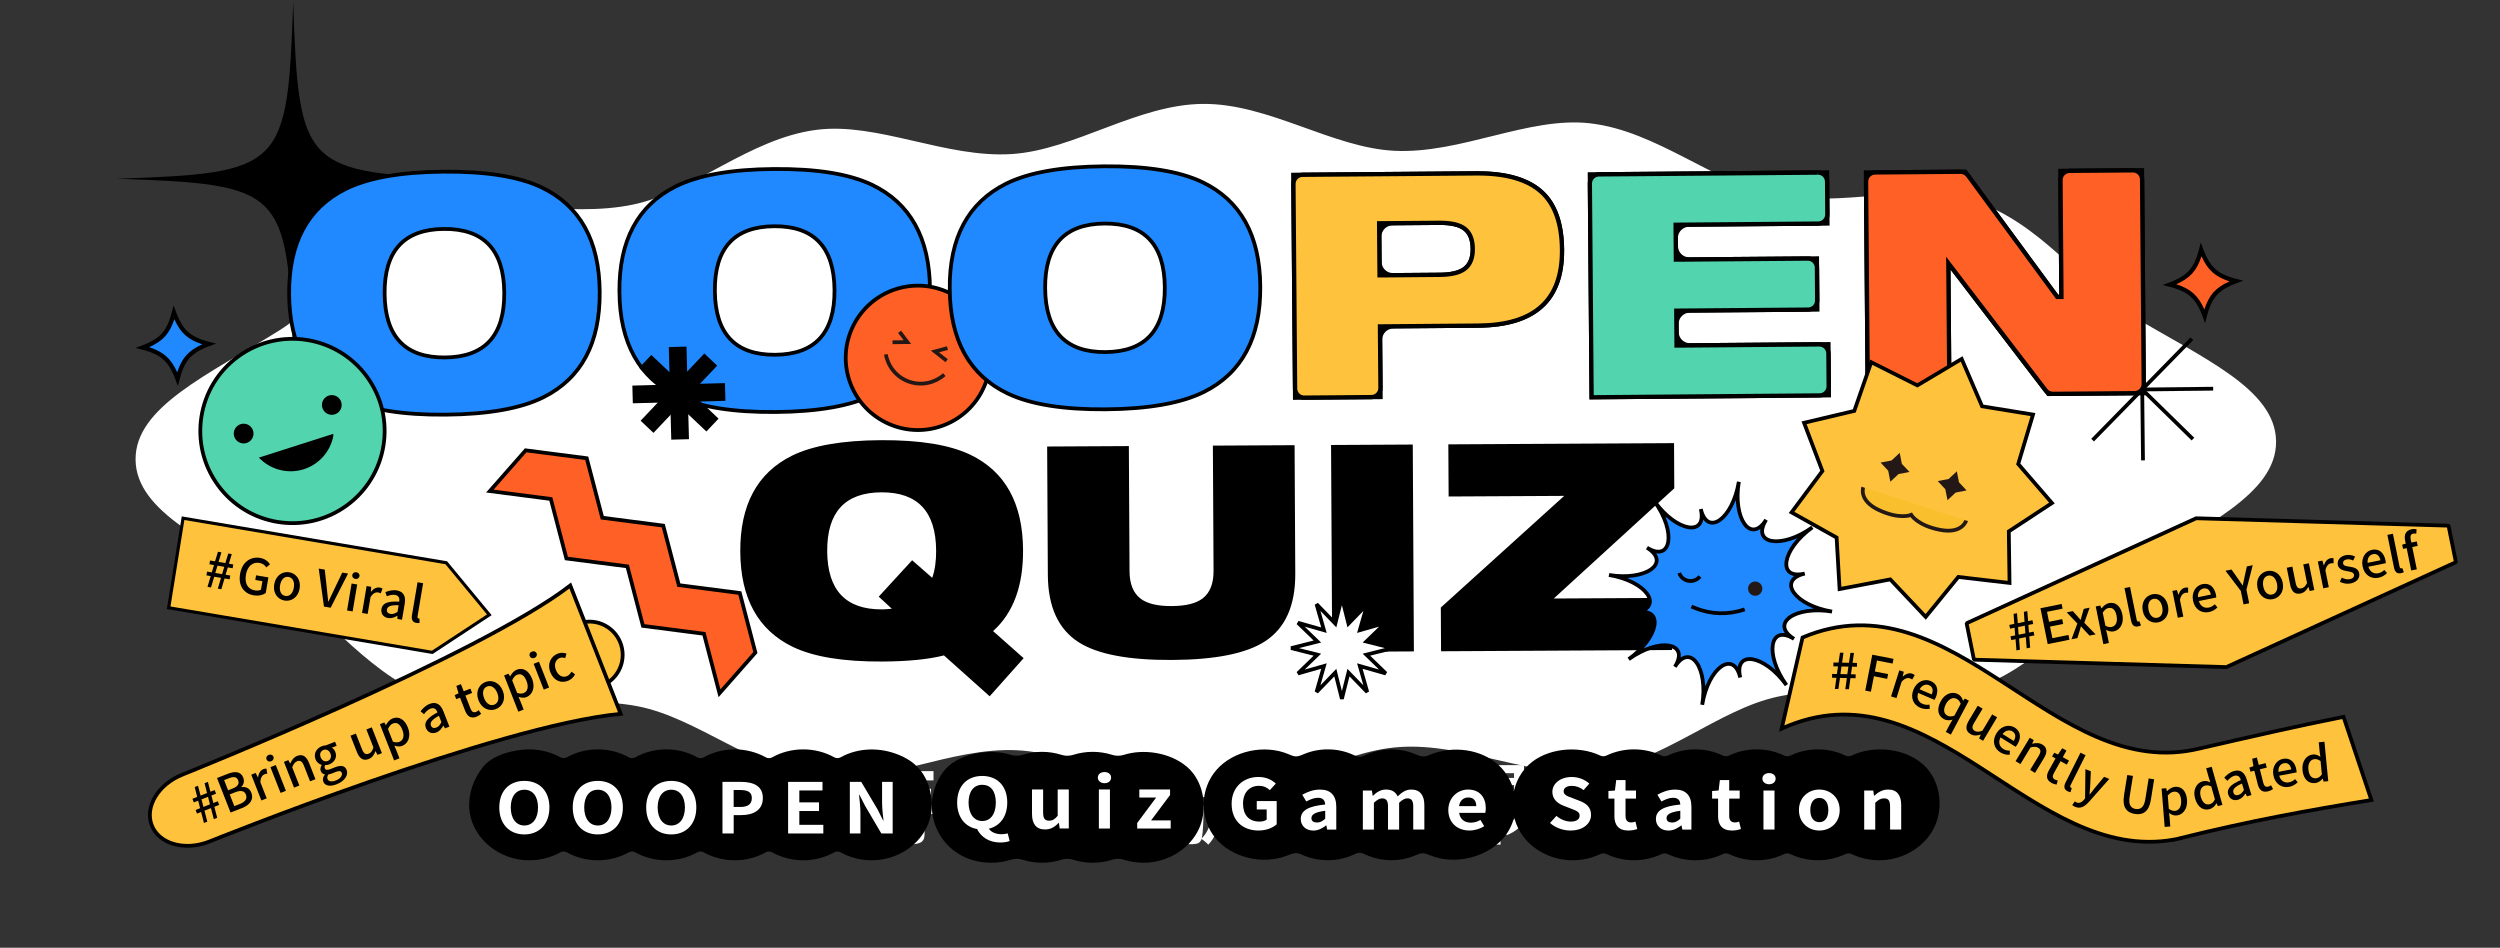 <svg fill="none" height="301" viewBox="0 0 794 301" width="794" xmlns="http://www.w3.org/2000/svg" xmlns:xlink="http://www.w3.org/1999/xlink"><rect x="0" y="0" width="794" height="301" fill="#333333" stroke="none"/><clipPath id="a"><path d="m.612.722h792.776v300h-792.776z"/></clipPath><clipPath id="b"><path d="m53 164h103.15v43.72h-103.15z"/></clipPath><clipPath id="c"><path d="m149 238h467v36h-467z"/></clipPath><clipPath id="d"><path d="m565 198h188.93v69.95h-188.93z"/></clipPath><clipPath id="e"><path d="m624 164h156.59v48.47h-156.59z"/></clipPath><clipPath id="f"><path d="m47 185h151.36v94.18h-151.36z"/></clipPath><g clip-path="url(#a)"><path d="m722.881 140.195c.137 16.731-23.034 26.893-45.702 41.07-14.648 9.158-27.643 29.87-49.843 37.329-17.672 5.93-41.081-1.928-62.643 2.646-18.847 3.991-36.712 20.905-57.977 23.688-19.451 2.543-41.15-9.067-62.198-7.676-19.805 1.312-39.724 15.751-60.613 15.922-20.877.182-41.036-13.926-60.863-14.895-21.071-1.027-42.565 10.949-62.062 8.736-21.299-2.418-39.461-19.024-58.376-22.696-21.642-4.208-44.914 4.049-62.677-1.585-22.315-7.071-35.663-27.566-50.471-36.474-22.908-13.777-46.261-23.551-46.398-40.283-.137-16.731 23.033-26.893 45.702-41.069 14.649-9.159 27.643-29.87 49.843-37.329 17.672-5.931 41.082 1.927 62.644-2.646 18.846-3.992 36.711-20.906 57.977-23.688 19.451-2.543 41.149 9.067 62.198 7.676 19.805-1.312 39.724-15.75 60.612-15.921 20.877-.182 41.036 13.926 60.864 14.895 21.071 1.026 42.564-10.949 62.061-8.736 21.299 2.418 39.461 19.024 58.376 22.696 21.642 4.208 44.915-4.049 62.678 1.585 22.314 7.071 35.662 27.566 50.47 36.474 22.908 13.777 46.261 23.552 46.398 40.283z" fill="#fff"/><path d="m56.382 120.278c-2.373-6.125-4.689-8.2-11.032-9.911 6.126-2.372 8.203-4.688 9.914-11.029 2.373 6.125 4.689 8.2 11.032 9.911-6.126 2.372-8.203 4.688-9.914 11.029z" fill="#2089ff"/><path d="m55.367 101.368c2.008 4.425 4.278 6.467 8.899 7.984-4.426 2.007-6.468 4.277-7.986 8.896-2.008-4.425-4.278-6.467-8.899-7.984 4.426-2.007 6.468-4.277 7.986-8.896zm-.24-4.368c-1.974 8.554-3.833 10.63-12.127 13.504 8.556 1.973 10.633 3.832 13.508 12.123 1.974-8.554 3.833-10.629 12.127-13.503-8.556-1.973-10.633-3.832-13.508-12.124z" fill="#000"/><path d="m279.083 189.495 10.612-11.56 6.38 5.579c.846-2.398 1.26-5.283 1.241-8.657-.067-12.392-5.867-18.557-17.4-18.494-11.533.062-17.266 6.289-17.199 18.681s5.867 18.557 17.4 18.494c.737-.004 1.779-.071 3.128-.201zm35.232 31.649-14.518-12.989c-4.901 1.254-11.431 1.902-19.59 1.946-12.33.067-21.786-1.477-28.368-4.631-11.071-5.339-16.647-15.431-16.727-30.277-.081-14.845 5.386-24.997 16.399-30.456 6.546-3.225 15.985-4.871 28.316-4.938 12.33-.066 21.786 1.477 28.367 4.632 11.072 5.339 16.648 15.431 16.728 30.276.062 11.411-3.113 19.986-9.523 25.726l9.709 8.597zm18.479-38.565-.22-40.765 25.949-.14.215 39.752c.022 4.049 1.203 6.957 3.544 8.723 2.094 1.584 5.381 2.363 9.859 2.339s7.756-.839 9.833-2.446c2.322-1.791 3.471-4.711 3.449-8.76l-.215-39.752 25.95-.141.22 40.765c.055 10.122-3.127 17.286-9.546 21.492-5.929 3.897-15.796 5.883-29.598 5.958-13.803.074-23.69-1.805-29.662-5.637-6.464-4.137-9.723-11.266-9.778-21.388zm90.306 24.449-.356-65.701 25.949-.141.356 65.702zm34.578-.187-.075-13.895 39.193-35.456-36.715.199-.09-16.564 71.683-.387.078 14.354-38.276 34.992 37.452-.203.089 16.563z" fill="#000"/><path d="m700.212 100.288c-2.373-6.124-4.689-8.2-11.032-9.911 6.126-2.372 8.203-4.688 9.914-11.029 2.373 6.125 4.689 8.2 11.032 9.911-6.126 2.372-8.203 4.688-9.914 11.028z" fill="#ff6026"/><path d="m699.197 81.379c2.008 4.425 4.278 6.467 8.898 7.984-4.426 2.007-6.468 4.277-7.986 8.896-2.007-4.425-4.278-6.467-8.898-7.984 4.426-2.007 6.468-4.277 7.986-8.896zm-.228-4.368c-1.974 8.554-3.834 10.63-12.127 13.504 8.556 1.973 10.632 3.832 13.507 12.124 1.974-8.554 3.833-10.63 12.127-13.504-8.556-1.973-10.632-3.832-13.507-12.124z" fill="#000"/><path d="m149.167 56.755c-52.797 1.802-54.258 3.262-56.049 56.045-1.803-52.783-3.263-54.243-56.06-56.033 52.798-1.802 54.258-3.262 56.049-56.045 1.803 52.783 3.263 54.243 56.06 56.033z" fill="#000"/><g stroke-width="1.2"><path d="m680.134 101.155.479 45.062" stroke="#000"/><path d="m702.904 123.452-45.062.479" stroke="#000"/><path d="m696.139 107.588-31.532 32.196" stroke="#000"/><path d="m696.482 139.454-32.218-31.524" stroke="#000"/><path d="m91.829 93.514c-.137-16.298 5.841-27.463 17.923-33.485 7.176-3.558 17.546-5.395 31.087-5.509 13.542-.114 23.935 1.551 31.168 4.995 12.173 5.828 18.333 16.891 18.459 33.189.136 16.298-5.842 27.464-17.923 33.486-7.187 3.558-17.546 5.394-31.088 5.508-13.541.114-23.934-1.562-31.167-5.006-12.173-5.828-18.333-16.891-18.459-33.189zm30.324-.239c.114 13.606 6.502 20.358 19.165 20.255 12.664-.103 18.938-6.957 18.836-20.563-.114-13.606-6.503-20.358-19.166-20.256-12.664.103-18.95 6.957-18.835 20.564z" fill="#2089ff" stroke="#000" stroke-miterlimit="10"/><path d="m196.729 92.67c-.137-16.298 5.841-27.463 17.922-33.485 7.176-3.558 17.546-5.395 31.088-5.509 13.541-.114 23.934 1.562 31.167 4.995 12.173 5.828 18.333 16.891 18.459 33.189.137 16.298-5.841 27.464-17.923 33.486-7.175 3.558-17.546 5.394-31.087 5.508-13.542.114-23.935-1.562-31.168-4.995-12.172-5.828-18.333-16.891-18.458-33.189zm30.312-.251c.114 13.606 6.502 20.358 19.165 20.256 12.664-.103 18.938-6.958 18.836-20.564-.114-13.606-6.503-20.358-19.166-20.256-12.664.103-18.95 6.957-18.835 20.563z" fill="#2089ff" stroke="#000" stroke-miterlimit="10"/><path d="m312.534 122.858c5.083-11.596-.198-25.117-11.797-30.201-11.598-5.083-25.122.196-30.206 11.792s.198 25.117 11.796 30.2c11.599 5.084 25.123-.196 30.207-11.791z" fill="#ff6026" stroke="#000" stroke-miterlimit="10"/><path d="m299.917 118.97c-2.932 2.612-7.142 3.627-11.123 2.27-4.016-1.369-6.754-4.791-7.45-8.691" stroke="#231815" stroke-miterlimit="10"/><path d="m285.702 105.375 2.486 3.274-4.722.057" stroke="#231815" stroke-miterlimit="10"/><path d="m300.909 110.553-3.97 1.072 3.708 2.932" stroke="#231815" stroke-miterlimit="10"/></g><path d="m592.814 54.965 31.247-.262 29.228 39.781 1.598-.011-.331-40.009 25.577-.205.571 70.415-30.05.251-32.034-41.857.342 42.119-25.578.205z" fill="#ff6026"/><path d="m679.289 55.113.559 68.716-28.76.239-30.232-39.484-3.115-4.06.046 5.121.319 38.698-23.866.194-.559-68.716 29.958-.239 28.715 39.062.514.707h.878.308 1.711l-.011-1.722-.308-38.298 23.866-.194m1.666-1.745-27.289.217.319 40.009h-.308l-29.228-39.77-32.536.262.582 72.138 27.288-.217-.331-40.408 30.746 40.168 31.327-.251-.582-72.137z" fill="#000"/><path d="m301.628 91.814c-.137-16.298 5.841-27.463 17.923-33.485 7.176-3.558 17.546-5.395 31.087-5.509 13.542-.114 23.935 1.562 31.168 4.995 12.173 5.828 18.333 16.891 18.459 33.189.137 16.298-5.841 27.463-17.923 33.485-7.187 3.558-17.546 5.395-31.088 5.509-13.541.114-23.934-1.563-31.167-4.996-12.173-5.828-18.333-16.891-18.459-33.189zm30.312-.251c.114 13.607 6.503 20.358 19.166 20.256s18.938-6.957 18.835-20.563c-.114-13.606-6.502-20.358-19.166-20.256-12.663.103-18.949 6.957-18.835 20.563z" fill="#2089ff" stroke="#000" stroke-miterlimit="10" stroke-width="1.2"/><path d="m505.107 55.546 74.998-.605.126 15.864-43.774.354c-2.441.023-4.415 2.019-4.392 4.459l.023 2.555c.022 2.418 2.007 4.391 4.426 4.391l40.374-.331.126 15.864-40.34.331c-1.187 0-2.293.479-3.126 1.323-.833.844-1.278 1.962-1.266 3.137l.022 2.555c.023 2.417 2.008 4.391 4.427 4.391l43.819-.354.126 15.864-74.987.605-.571-70.427z" fill="#52d5ae"/><path d="m579.25 55.797.114 14.154-42.918.354c-1.415.011-2.738.57-3.719 1.574-.993 1.004-1.529 2.338-1.518 3.752l.023 2.555c.023 2.885 2.396 5.235 5.328 5.235l39.484-.319.114 14.154-39.484.319c-1.415.011-2.738.57-3.719 1.574-.993 1.004-1.529 2.338-1.517 3.752l.022 2.555c.023 2.886 2.396 5.235 5.328 5.235l42.918-.353.114 14.153-73.275.593-.559-68.715 73.275-.593m1.689-1.699-76.699.627.582 72.138 76.698-.628-.148-17.575-44.629.365s-.023 0-.034 0c-1.963 0-3.56-1.585-3.571-3.547l-.023-2.555c-.011-1.973 1.574-3.581 3.548-3.604l41.195-.331-.148-17.575-41.195.331s-.023 0-.035 0c-1.962 0-3.559-1.585-3.57-3.547l-.023-2.555c-.012-1.973 1.574-3.581 3.548-3.604l44.629-.365-.137-17.575z" fill="#000"/><path d="m596.077 125.54c-1.574 0-2.875-1.289-2.886-2.863l-.525-64.998c-.012-1.597 1.266-2.897 2.863-2.908l27.141-.217c.935 0 1.814.445 2.35 1.175l28.349 38.584h1.335l-.296-37.135c-.012-1.597 1.266-2.897 2.863-2.908l20.136-.16c1.608 0 2.898 1.289 2.909 2.863l.525 64.998c.011 1.596-1.278 2.897-2.864 2.908l-25.977.217c-.912 0-1.779-.422-2.315-1.129l-30.906-40.374.32 38.891c0 .776-.285 1.494-.833 2.053-.547.559-1.266.855-2.031.867l-20.169.159z" fill="#ff6026"/><path d="m677.441 53.413v1.369c1.21 0 2.191.981 2.202 2.19l.525 64.998c0 1.209-.97 2.212-2.191 2.224l-25.988.216c-.684 0-1.335-.319-1.745-.866l-29.662-38.755-2.487-3.251.034 4.095.297 36.838c0 1.209-.97 2.213-2.19 2.224l-20.159.16c-1.209 0-2.19-.981-2.202-2.19l-.525-64.997c0-.593.217-1.141.628-1.562s.97-.65 1.551-.661l27.164-.217c.696 0 1.357.331 1.779.901l28.145 38.298.41.559h.696.308 1.369v-1.38l-.296-36.439c0-1.209.969-2.213 2.19-2.224l20.147-.16.023-1.369m-.023 0s-.023 0-.034 0l-20.136.16c-1.973.011-3.559 1.631-3.548 3.604l.297 36.439h-.308l-28.144-38.298c-.674-.912-1.746-1.46-2.875-1.46 0 0-.023 0-.035 0l-27.14.217c-1.974.011-3.559 1.631-3.548 3.604l.525 64.998c.011 1.961 1.608 3.547 3.571 3.547h.034l20.136-.16c1.973-.011 3.559-1.631 3.548-3.604l-.297-36.838 29.662 38.754c.673.878 1.722 1.403 2.84 1.403h.034l25.977-.217c1.974-.011 3.56-1.631 3.548-3.604l-.525-64.998c-.011-1.962-1.608-3.547-3.57-3.547z" fill="#000"/><path d="m504.959 58.272c0-.775.285-1.494.832-2.053.537-.547 1.267-.855 2.031-.867l69.557-.57c1.608 0 2.897 1.289 2.909 2.863l.08 10.436c.011 1.597-1.278 2.897-2.864 2.908l-45.314.365.092 11.063 41.88-.342c1.608 0 2.897 1.289 2.909 2.863l.08 10.436c0 .776-.286 1.494-.833 2.053-.536.547-1.267.855-2.031.867l-41.88.342.091 11.063 45.314-.365c1.609 0 2.898 1.288 2.909 2.862l.08 10.436c0 .776-.285 1.494-.833 2.053-.536.547-1.266.855-2.03.867l-72.443.593-.548-67.883z" fill="#52d5ae"/><path d="m577.401 54.109v1.369c1.21 0 2.191.981 2.202 2.19l.08 10.436c0 1.209-.97 2.213-2.19 2.224l-44.63.365h-1.369v1.38l.08 9.694v1.369h1.381l41.218-.331c1.209 0 2.19.981 2.202 2.19l.08 10.436c0 .593-.217 1.141-.628 1.563-.411.422-.97.65-1.551.661l-41.196.331h-1.369v1.38l.08 9.694v1.369h1.38l44.653-.365c1.209 0 2.19.981 2.201 2.19l.08 10.435c0 .593-.216 1.141-.627 1.563s-.97.65-1.552.661l-71.758.582-.548-67.199c0-.593.217-1.141.628-1.562.41-.422.97-.65 1.551-.661l69.557-.57.023-1.369m.022-.023s-.022 0-.034 0l-69.556.57c-1.974.011-3.56 1.631-3.548 3.604l.559 68.567 73.127-.593c1.974-.011 3.559-1.631 3.548-3.604l-.08-10.436c-.011-1.961-1.608-3.547-3.571-3.547 0 0-.022 0-.034 0l-44.629.365-.08-9.694 41.195-.331c1.974-.011 3.56-1.631 3.548-3.604l-.079-10.436c-.012-1.962-1.609-3.547-3.571-3.547 0 0-.023 0-.034 0l-41.196.331-.08-9.694 44.63-.365c1.973-.011 3.559-1.631 3.548-3.604l-.08-10.436c-.012-1.962-1.609-3.547-3.571-3.547z" fill="#000"/><path d="m410.931 55.706 58.479-.479c9.23 0 16.075 2.076 20.364 6.159 4.016 3.821 6.092 9.854 6.149 17.929.126 15.944-8.522 23.769-26.444 23.917l-26.947.217c-1.186 0-2.293.479-3.125 1.323-.833.844-1.278 1.961-1.267 3.136l.149 17.997-26.787.217-.571-70.427zm31.339 15.009c-2.441.023-4.415 2.019-4.392 4.459l.068 8.006c.023 2.418 2.008 4.391 4.427 4.391l14.853-.125c3.799-.034 6.469-.684 8.134-2.019 1.712-1.357 2.579-3.513 2.556-6.398-.023-3.022-.924-5.235-2.658-6.569-1.654-1.266-4.244-1.882-7.906-1.882l-15.082.126z" fill="#ffc23c"/><path d="m469.411 56.094c9.001 0 15.652 1.996 19.77 5.919 3.845 3.661 5.818 9.478 5.887 17.313.125 15.374-8.248 22.913-25.589 23.05l-26.946.217c-1.415.011-2.738.57-3.72 1.573-.992 1.004-1.528 2.338-1.517 3.753l.137 17.142-25.075.205-.559-68.716 57.11-.468h.513m-27.049 32.356h.034l14.819-.126c4.005-.034 6.834-.753 8.659-2.201 1.94-1.528 2.898-3.912 2.875-7.082-.023-3.308-1.038-5.737-2.989-7.231-1.814-1.38-4.563-2.053-8.43-2.053h-.274l-14.82.126c-1.414.011-2.738.57-3.719 1.574-.992 1.004-1.529 2.338-1.517 3.752l.068 8.006c.023 2.885 2.396 5.235 5.282 5.235m27.05-34.056c-.172 0-.354 0-.525 0l-58.822.479.582 72.137 28.498-.228-.159-18.852c-.012-1.973 1.574-3.582 3.548-3.604l26.946-.217c18.322-.148 27.426-8.406 27.289-24.772-.069-8.348-2.214-14.53-6.412-18.533-4.472-4.266-11.454-6.398-20.957-6.398zm-27.038 32.345c-1.962 0-3.56-1.585-3.571-3.547l-.068-8.006c-.012-1.973 1.574-3.581 3.548-3.604l14.819-.125h.262c3.434 0 5.898.57 7.382 1.711 1.528 1.163 2.304 3.125 2.327 5.896.023 2.623-.719 4.539-2.225 5.725-1.506 1.198-4.05 1.802-7.621 1.825l-14.819.125s-.023 0-.034 0z" fill="#000"/><path d="m414.206 126.281c-1.575 0-2.875-1.289-2.887-2.863l-.524-64.998c-.012-1.597 1.277-2.897 2.863-2.908l55.764-.456c9.275 0 16.165 2.087 20.478 6.204 4.05 3.855 6.137 9.934 6.206 18.054.125 16.058-8.579 23.939-26.604 24.087l-31.202.251.16 19.537c0 .775-.286 1.494-.833 2.053-.536.547-1.266.855-2.031.867l-21.379.171zm23.809-55.361.137 16.526 19.074-.16c3.765-.034 6.389-.673 8.032-1.973 1.677-1.323 2.51-3.433 2.487-6.273-.023-2.965-.901-5.132-2.59-6.433-1.631-1.243-4.175-1.848-7.803-1.848z" fill="#ffc23c"/><path d="m469.411 55.752c9.092 0 15.823 2.019 20.01 6.022 3.913 3.729 5.932 9.637 5.989 17.564.126 15.602-8.351 23.256-25.931 23.392l-30.517.251h-1.369v1.38l.159 18.853c0 .593-.216 1.14-.627 1.562s-.97.651-1.552.662l-21.367.171c-1.21 0-2.191-.981-2.202-2.19l-.525-64.998c0-1.22.97-2.213 2.191-2.224l55.239-.445h.513m-31.943 32.379h1.369l18.39-.16c3.924-.034 6.685-.73 8.453-2.121 1.849-1.46 2.773-3.752 2.75-6.809-.023-3.193-.993-5.532-2.864-6.969-1.745-1.334-4.437-1.984-8.214-1.984h-.273l-18.391.148h-1.369v1.38l.126 15.157v1.369m31.955-33.759c-.172 0-.354 0-.525 0l-55.239.445c-1.974.011-3.56 1.631-3.548 3.604l.524 64.998c.012 1.961 1.609 3.547 3.571 3.547h.035l21.356-.171c1.974-.012 3.559-1.631 3.548-3.604l-.16-18.853 30.517-.251c18.322-.148 27.426-8.406 27.289-24.772-.068-8.348-2.213-14.53-6.411-18.533-4.472-4.266-11.454-6.398-20.957-6.398zm-30.575 32.368-.125-15.157 18.39-.148h.262c3.434 0 5.898.57 7.382 1.711 1.528 1.163 2.304 3.125 2.327 5.896.023 2.623-.719 4.539-2.225 5.725-1.506 1.198-4.05 1.802-7.621 1.825z" fill="#000"/><path d="m218.028 110.083-5.622.151.791 29.403 5.621-.151z" fill="#000"/><path d="m230.397 127.297-.151-5.622-29.412.791.151 5.621z" fill="#000"/><path d="m227.777 116.132-4.082-3.868-20.238 21.351 4.082 3.867z" fill="#000"/><path d="m224.346 137.042 3.869-4.081-21.356-20.232-3.869 4.081z" fill="#000"/><path d="m426.184 189.735 2.088 8.325 5.967-6.17-2.362 8.257 8.26-2.36-6.172 5.964 8.339 2.088-8.339 2.087 6.172 5.965-8.26-2.361 2.362 8.257-5.967-6.17-2.088 8.337-2.088-8.337-5.966 6.17 2.361-8.257-8.259 2.361 6.172-5.965-8.328-2.087 8.328-2.088-6.172-5.964 8.259 2.36-2.361-8.257 5.966 6.17z" fill="#fff" stroke="#000" stroke-width="1.2"/><path d="m569.787 202.909c-7.78-4.836.274-10.618 12.081-8.668-11.819-1.939-17.591-9.991-8.67-12.078-8.921 2.087-7.313-7.699 2.407-14.678-9.731 6.979-19.508 5.371-14.682-2.407-4.837 7.778-10.621-.274-8.671-12.078-1.939 11.816-9.993 17.587-12.081 8.668 2.088 8.919-7.701 7.311-14.682-2.407 6.981 9.729 5.373 19.503-2.408 14.679 7.781 4.836-.273 10.618-12.081 8.668 11.819 1.939 17.592 9.991 8.67 12.078 8.922-2.087 7.313 7.698-2.407 14.678 9.731-6.98 19.508-5.372 14.683 2.407 4.837-7.779 10.621.273 8.67 12.078 1.939-11.816 9.994-17.587 12.081-8.668-2.087-8.919 7.701-7.311 14.683 2.406-6.982-9.728-5.373-19.503 2.407-14.678z" fill="#2089ff"/><path d="m569.787 202.909c-7.78-4.836.274-10.618 12.081-8.668-11.819-1.939-17.591-9.991-8.67-12.078-8.921 2.087-7.313-7.699 2.407-14.678-9.731 6.979-19.508 5.371-14.682-2.407-4.837 7.778-10.621-.274-8.671-12.078-1.939 11.816-9.993 17.587-12.081 8.668 2.088 8.919-7.701 7.311-14.682-2.407 6.981 9.729 5.373 19.503-2.408 14.679 7.781 4.836-.273 10.618-12.081 8.668 11.819 1.939 17.592 9.991 8.67 12.078 8.922-2.087 7.313 7.698-2.407 14.678 9.731-6.98 19.508-5.372 14.683 2.407 4.837-7.779 10.621.273 8.67 12.078 1.939-11.816 9.994-17.587 12.081-8.668-2.087-8.919 7.701-7.311 14.683 2.406-6.982-9.728-5.373-19.503 2.407-14.678z" stroke="#000" stroke-miterlimit="10" stroke-width="1.2"/><path d="m557.454 189.223c1.254 0 2.27-1.016 2.27-2.27 0-1.253-1.016-2.27-2.27-2.27-1.253 0-2.27 1.017-2.27 2.27 0 1.254 1.017 2.27 2.27 2.27z" fill="#231815"/><path d="m537.194 192.633 1.015.422c5.065 2.11 10.735 2.281 15.915.479" stroke="#040000" stroke-miterlimit="10" stroke-width="1.2"/><path d="m539.896 183.098c-.832 1.038-2.19 1.609-3.604 1.38-1.426-.228-2.532-1.22-2.977-2.498" stroke="#040000" stroke-miterlimit="10" stroke-width="1.2"/><path d="m110.103 160.554c13.076-9.505 15.969-27.809 6.462-40.883-9.506-13.073-27.813-15.965-40.889-6.459-13.076 9.505-15.969 27.809-6.462 40.882 9.507 13.074 27.814 15.966 40.889 6.46z" fill="#52d5ae" stroke="#000" stroke-miterlimit="10" stroke-width="1.2"/><path d="m105.36 138.484c-.924 4.562-4.209 8.508-8.955 10.047-4.746 1.54-9.822.251-13.245-2.965l22.2-7.094z" fill="#000" stroke="#000" stroke-miterlimit="10"/><path d="m79.228 140.237c1.401-1.018 1.711-2.98.692-4.381-1.019-1.401-2.981-1.711-4.383-.693-1.401 1.019-1.711 2.98-.692 4.382 1.019 1.401 2.981 1.711 4.382.692z" fill="#000"/><path d="m107.226 131.15c1.401-1.018 1.711-2.98.692-4.381s-2.981-1.711-4.382-.693c-1.402 1.019-1.712 2.981-.693 4.382s2.981 1.711 4.383.692z" fill="#000"/><path d="m155.574 155.967 19.371 2.509 4.941 18.897 19.37 2.509 4.941 18.896 19.382 2.511 4.93 18.895 11.397-12.937-4.94-18.897-19.371-2.509-4.941-18.896-19.371-2.509-4.941-18.897-19.382-2.511z" fill="#ff6026" stroke="#000" stroke-miterlimit="10" stroke-width="1.2"/><g clip-path="url(#b)"><path d="m137.28 207.19 18.13-11.93-13.68-16.53-83.59-14.15-4.57 28.44z" fill="#ffc23c" stroke="#000" stroke-miterlimit="10"/><g fill="#000"><path d="m66.92 182.97-1.35-.23.2-1.2 1.49.25.7-2.33-1.45-.25.2-1.2 1.59.27.93-3.04 1.09.18-.9 3.05 2.15.36.93-3.04 1.11.19-.92 3.05 1.4.24-.2 1.2-1.54-.26-.7 2.33 1.48.25-.2 1.2-1.62-.27-1.01 3.42-1.12-.19 1.01-3.42-2.15-.36-1.03 3.41-1.11-.19 1.01-3.42zm3.61-.62.7-2.33-2.16-.37-.7 2.33z"/><path d="m76.25 182.27c.63-3.74 3.32-5.59 6.35-5.08 1.62.27 2.59 1.18 3.16 2.03l-1.17.99c-.46-.67-1.09-1.24-2.19-1.43-2.13-.36-3.83 1.05-4.29 3.74-.46 2.72.52 4.6 2.88 5 .7.12 1.44.04 1.9-.25l.46-2.69-2.27-.38.25-1.48 3.91.66-.84 4.97c-.89.63-2.28.99-3.86.72-3.07-.52-4.93-3.04-4.29-6.8z"/><path d="m87.09 185.58c.49-2.87 2.68-4.19 4.8-3.83s3.75 2.33 3.27 5.2c-.48 2.83-2.67 4.14-4.79 3.79s-3.76-2.32-3.28-5.15zm6.23 1.06c.31-1.82-.33-3.18-1.68-3.41-1.34-.23-2.39.85-2.69 2.67-.31 1.81.33 3.15 1.67 3.37 1.36.23 2.4-.83 2.7-2.63z"/><path d="m101.22 180.58 1.92.33.69 6.22c.17 1.37.23 2.54.41 3.93h.08c.61-1.24 1.08-2.32 1.68-3.56l2.7-5.65 1.84.31-5.52 10.85-2.13-.36-1.66-12.07z"/><path d="m111.67 185.33 1.78.3-1.45 8.56-1.78-.3zm.21-2.71c.11-.64.66-.98 1.32-.87.65.11 1.08.62.97 1.25-.11.62-.68.97-1.33.86s-1.06-.63-.96-1.25z"/><path d="m116.45 186.13 1.46.25-.12 1.56h.05c.79-.99 1.81-1.5 2.73-1.34.42.07.69.18.93.35l-.59 1.5c-.28-.14-.49-.23-.83-.29-.7-.12-1.62.22-2.4 1.48l-.91 5.34-1.78-.3 1.45-8.56z"/><path d="m121.14 193.4c.31-1.84 2.03-2.52 5.66-2.31.15-1-.06-1.93-1.32-2.15-.9-.15-1.81.11-2.62.45l-.46-1.33c.98-.41 2.28-.77 3.65-.54 2.13.36 2.88 1.88 2.5 4.16l-.87 5.15-1.46-.25v-1.01h-.04c-.89.54-1.9.9-2.93.72-1.48-.25-2.36-1.39-2.1-2.9zm5.11.93.36-2.1c-2.59-.12-3.55.38-3.72 1.34-.14.84.38 1.28 1.14 1.41.75.13 1.42-.13 2.23-.65z"/><path d="m130.85 195.32 1.76-10.4 1.78.3-1.78 10.5c-.08.48.11.69.32.73.08.01.14.02.3.02v1.39c-.23.04-.55.05-.99-.02-1.29-.22-1.63-1.13-1.4-2.51z"/></g></g><path d="m221.156 243.042h6.72v2.996h-3.808v22.092h-2.912zm6.132 0h.532l.476-.14 2.212 1.26c-.373 1.176-.775 2.426-1.204 3.752-.411 1.306-.821 2.501-1.232 3.584.84 1.12 1.391 2.174 1.652 3.164.261.97.392 1.866.392 2.688 0 .914-.103 1.68-.308 2.296-.187.597-.504 1.073-.952 1.428-.224.168-.476.298-.756.392-.261.093-.541.168-.84.224-.261.037-.551.056-.868.056s-.644 0-.98 0c0-.392-.065-.868-.196-1.428s-.308-1.046-.532-1.456c.261.018.485.037.672.056.205 0 .392-.01.56-.028.299 0 .551-.075.756-.224.187-.112.308-.318.364-.616.075-.299.112-.654.112-1.064 0-.672-.121-1.447-.364-2.324-.243-.878-.765-1.811-1.568-2.8.205-.635.401-1.316.588-2.044.205-.728.401-1.456.588-2.184s.355-1.41.504-2.044c.168-.654.299-1.195.392-1.624zm5.6.028h11.172v12.908h-11.172v-2.912h7.896v-7.112h-7.896zm.224 5.04h9.52v2.716h-9.52zm5.628 6.16c.373 1.642.887 3.182 1.54 4.62.653 1.418 1.475 2.678 2.464 3.78 1.008 1.082 2.193 1.932 3.556 2.548-.243.224-.513.504-.812.84-.28.336-.551.681-.812 1.036-.243.373-.448.718-.616 1.036-1.493-.84-2.763-1.904-3.808-3.192-1.027-1.307-1.885-2.819-2.576-4.536-.672-1.736-1.232-3.612-1.68-5.628zm4.76 1.96 2.184 2.38c-.504.392-1.045.802-1.624 1.232-.56.429-1.12.83-1.68 1.204-.541.354-1.055.672-1.54.952l-1.736-2.1c.429-.299.915-.654 1.456-1.064.56-.411 1.092-.84 1.596-1.288.523-.467.971-.906 1.344-1.316zm-12.068 12.068-.28-2.912 1.372-1.064 5.992-1.288c0 .466.009.998.028 1.596.019.597.056 1.082.112 1.456-1.363.336-2.483.625-3.36.868-.877.242-1.568.438-2.072.588-.504.168-.887.308-1.148.42-.261.13-.476.242-.644.336zm0 0c-.075-.243-.196-.532-.364-.868s-.345-.672-.532-1.008c-.187-.318-.364-.57-.532-.756.299-.168.588-.448.868-.84.299-.411.448-.943.448-1.596v-20.16h3.276v22.204s-.112.065-.336.196c-.205.13-.467.298-.784.504-.299.224-.607.466-.924.728-.317.28-.588.56-.812.84-.205.28-.308.532-.308.756zm49.924-17.78h14.336v2.912h-14.336zm-.896-5.6h16.016v2.94h-16.016zm.056 10.696h15.82v2.94h-15.82zm6.272-13.72h3.332v10.304h-3.332zm3.556 11.2h3.304v11.592c0 .802-.103 1.428-.308 1.876-.205.466-.579.83-1.12 1.092-.541.242-1.204.392-1.988.448-.765.074-1.671.112-2.716.112-.075-.467-.215-1.008-.42-1.624-.205-.598-.42-1.111-.644-1.54.691.018 1.363.037 2.016.056h1.316c.205 0 .345-.028.42-.084.093-.075.14-.215.14-.42zm-8.708 7.364 2.772-1.54c.373.448.775.952 1.204 1.512.448.541.859 1.082 1.232 1.624.392.522.709.989.952 1.4l-2.968 1.736c-.205-.43-.495-.915-.868-1.456-.355-.542-.737-1.102-1.148-1.68-.411-.579-.803-1.111-1.176-1.596zm-8.876-16.8h7.196v19.152h-7.196v-2.996h4.088v-13.16h-4.088zm.168 7.952h5.432v2.94h-5.432zm-1.764-7.952h3.108v21.644h-3.108zm60.06 7.336v2.38h2.744v-2.38zm0 5.068v2.408h2.744v-2.408zm0-10.108v2.352h2.744v-2.352zm-2.828-2.912h8.512v18.34h-8.512zm4.732 19.768 2.548-1.428c.355.429.719.905 1.092 1.428.392.522.747 1.036 1.064 1.54.336.504.607.952.812 1.344l-2.688 1.596c-.168-.392-.411-.85-.728-1.372-.317-.523-.663-1.055-1.036-1.596-.355-.56-.709-1.064-1.064-1.512zm-3.976-1.176 3.052.84c-.448 1.064-1.017 2.128-1.708 3.192s-1.372 1.95-2.044 2.66c-.205-.168-.476-.364-.812-.588-.317-.224-.644-.439-.98-.644-.336-.206-.625-.374-.868-.504.672-.616 1.307-1.372 1.904-2.268.616-.896 1.101-1.792 1.456-2.688zm13.776-19.712h3.052v22.54c0 .84-.093 1.502-.28 1.988-.168.485-.504.858-1.008 1.12-.485.261-1.111.429-1.876.504-.747.093-1.671.14-2.772.14-.056-.448-.177-.99-.364-1.624-.187-.616-.383-1.148-.588-1.596.709.018 1.372.037 1.988.056h1.26c.224-.019.373-.066.448-.14.093-.094.14-.243.14-.448zm-4.62 2.884h2.884v16.24h-2.884zm-16.66-.196 1.904-2.436c.504.205 1.036.457 1.596.756.579.298 1.12.616 1.624.952.523.317.943.625 1.26.924l-2.016 2.688c-.28-.318-.672-.644-1.176-.98-.485-.355-1.008-.7-1.568-1.036s-1.101-.626-1.624-.868zm-1.064 7.504 1.848-2.492c.523.205 1.064.448 1.624.728.579.261 1.12.55 1.624.868.523.298.943.588 1.26.868l-1.96 2.716c-.299-.28-.7-.588-1.204-.924-.485-.336-1.008-.654-1.568-.952-.56-.318-1.101-.588-1.624-.812zm.476 14.084c.355-.728.737-1.587 1.148-2.576.429-.99.859-2.035 1.288-3.136.448-1.12.849-2.222 1.204-3.304l2.716 1.736c-.299 1.008-.635 2.034-1.008 3.08-.373 1.026-.756 2.044-1.148 3.052-.392.989-.784 1.95-1.176 2.884zm52.892-18.62h7.672v2.492h-7.672zm0 4.144h7.756v2.492h-7.756zm2.688-6.552h2.548v12.656h-2.548zm.7 14.532 1.176-.392c.243.578.476 1.204.7 1.876.243.672.411 1.241.504 1.708l-1.232.476c-.112-.504-.28-1.092-.504-1.764-.224-.691-.439-1.326-.644-1.904zm-1.652.336 1.344-.224c.168.709.327 1.493.476 2.352.149.84.252 1.568.308 2.184l-1.4.28c-.037-.635-.131-1.382-.28-2.24-.131-.859-.28-1.643-.448-2.352zm-1.708.196 1.372-.14c.093.821.159 1.708.196 2.66.056.952.075 1.773.056 2.464l-1.456.168c.019-.71.009-1.54-.028-2.492-.019-.971-.065-1.858-.14-2.66zm-1.96-.588 1.708.56c-.075.616-.168 1.306-.28 2.072-.093.746-.205 1.484-.336 2.212-.131.709-.271 1.325-.42 1.848l-1.82-.644c.187-.542.355-1.158.504-1.848.149-.71.28-1.428.392-2.156.112-.747.196-1.428.252-2.044zm7.672-3.724h2.604v.42c0 .261-.009.476-.028.644-.037 2.258-.093 4.078-.168 5.46-.075 1.381-.177 2.436-.308 3.164-.112.709-.271 1.204-.476 1.484-.224.317-.457.541-.7.672-.243.13-.532.214-.868.252-.28.056-.625.093-1.036.112-.392.018-.812.018-1.26 0-.019-.392-.093-.822-.224-1.288-.131-.467-.28-.868-.448-1.204.355.037.672.065.952.084h.644c.149 0 .28-.019.392-.056.112-.038.215-.122.308-.252.112-.168.205-.56.28-1.176s.14-1.55.196-2.8c.056-1.251.103-2.931.14-5.04zm2.38-12.908v2.744h-7.14v10.164h6.076v2.744h-8.68v-15.652zm3.136 11.228v2.66h1.568v-2.66zm-2.184-2.1h6.048v6.86h-6.048zm9.128 2.1v2.66h1.736v-2.66zm-2.184-2.1h6.244v6.86h-6.244zm-5.068 7.392 2.8.504c-.355 1.642-.868 3.182-1.54 4.62-.672 1.437-1.475 2.641-2.408 3.612-.168-.187-.383-.402-.644-.644-.261-.224-.532-.448-.812-.672s-.532-.411-.756-.56c.859-.803 1.568-1.802 2.128-2.996.56-1.195.971-2.483 1.232-3.864zm.504-11.424h8.26v2.548h-8.26zm-.588 15.652 1.624-1.988c.56.317 1.167.709 1.82 1.176.653.466 1.167.896 1.54 1.288l-1.68 2.184c-.336-.392-.831-.84-1.484-1.344-.635-.504-1.241-.943-1.82-1.316zm6.972-4.34 2.94.504c-.261 1.68-.7 3.248-1.316 4.704-.597 1.456-1.325 2.669-2.184 3.64-.168-.168-.401-.374-.7-.616-.299-.224-.607-.448-.924-.672-.299-.224-.569-.411-.812-.56.803-.822 1.447-1.839 1.932-3.052.485-1.232.84-2.548 1.064-3.948zm-.56 5.264 1.876-2.044c.467.28.961.606 1.484.98.523.354 1.017.709 1.484 1.064.485.354.868.681 1.148.98l-1.932 2.296c-.28-.318-.653-.672-1.12-1.064-.467-.374-.961-.756-1.484-1.148-.504-.392-.989-.747-1.456-1.064zm-2.436-23.128 2.996 1.036c-.952 1.624-2.165 3.108-3.64 4.452-1.456 1.325-3.015 2.464-4.676 3.416-.149-.206-.355-.439-.616-.7-.243-.28-.495-.551-.756-.812-.243-.262-.467-.476-.672-.644 1.027-.542 2.007-1.176 2.94-1.904s1.773-1.503 2.52-2.324c.765-.84 1.4-1.68 1.904-2.52zm1.4.896c.541.597 1.213 1.204 2.016 1.82.821.597 1.689 1.157 2.604 1.68.933.522 1.839.961 2.716 1.316-.149.242-.317.56-.504.952-.168.373-.317.746-.448 1.12-.131.373-.224.7-.28.98-.989-.504-2.007-1.111-3.052-1.82-1.027-.71-1.997-1.466-2.912-2.268-.915-.803-1.708-1.587-2.38-2.352zm34.664-.532h3.332v26.292h-3.332zm-2.436 5.544 2.436.336c-.037.802-.121 1.68-.252 2.632-.112.952-.261 1.894-.448 2.828-.168.914-.364 1.726-.588 2.436l-2.492-.868c.224-.635.42-1.372.588-2.212.187-.859.345-1.736.476-2.632s.224-1.736.28-2.52zm5.012.056 2.296-.952c.28.56.56 1.166.84 1.82.299.653.56 1.288.784 1.904.243.616.42 1.157.532 1.624l-2.436 1.148c-.093-.486-.252-1.046-.476-1.68-.205-.635-.439-1.288-.7-1.96-.261-.691-.541-1.326-.84-1.904zm4.004-1.344h14.336v9.996h-3.276v-6.888h-11.06zm-1.26 8.26h17.36v3.192h-17.36zm6.132-12.516h3.388v9.94c0 1.138-.065 2.305-.196 3.5-.131 1.194-.364 2.389-.7 3.584-.317 1.194-.793 2.352-1.428 3.472-.616 1.12-1.428 2.193-2.436 3.22-.989 1.008-2.203 1.922-3.64 2.744-.149-.262-.364-.551-.644-.868-.28-.318-.579-.644-.896-.98-.317-.318-.607-.57-.868-.756 1.4-.691 2.557-1.456 3.472-2.296.915-.859 1.633-1.764 2.156-2.716.541-.952.933-1.932 1.176-2.94.261-1.008.429-2.016.504-3.024.075-1.027.112-2.007.112-2.94zm2.968 17.22 2.8-1.4c.616.896 1.279 1.876 1.988 2.94.709 1.045 1.391 2.072 2.044 3.08s1.185 1.885 1.596 2.632l-3.052 1.736c-.355-.766-.84-1.662-1.456-2.688-.616-1.046-1.279-2.119-1.988-3.22-.691-1.102-1.335-2.128-1.932-3.08zm44.1-5.208h3.08c-.149 1.138-.373 2.258-.672 3.36-.299 1.101-.737 2.146-1.316 3.136-.56.97-1.325 1.866-2.296 2.688-.952.821-2.165 1.54-3.64 2.156-.168-.392-.439-.84-.812-1.344-.355-.504-.7-.906-1.036-1.204 1.307-.467 2.371-1.018 3.192-1.652.821-.654 1.465-1.363 1.932-2.128.467-.784.812-1.596 1.036-2.436.243-.859.42-1.718.532-2.576zm-8.484-6.86h7v2.268h-7zm12.992 0h7.056v2.268h-7.056zm5.656-4.06h3.416v21.196c0 .933-.112 1.661-.336 2.184-.224.522-.625.924-1.204 1.204-.597.28-1.344.457-2.24.532-.896.074-1.997.112-3.304.112-.019-.336-.093-.71-.224-1.12-.131-.411-.271-.831-.42-1.26-.149-.411-.317-.766-.504-1.064.56.037 1.12.065 1.68.084h1.484c.448-.019.765-.028.952-.028.261 0 .439-.047.532-.14.112-.112.168-.299.168-.56zm-18.396 0h8.876v10.472h-8.876v-2.548h5.712v-5.376h-5.712zm20.216 0v2.548h-6.272v5.432h6.272v2.52h-9.464v-10.5zm-22.12 0h3.332v25.228h-3.332zm10.108 15.652 2.1-1.876c.803.522 1.643 1.12 2.52 1.792.877.653 1.699 1.325 2.464 2.016.765.672 1.372 1.306 1.82 1.904l-2.268 2.1c-.429-.579-1.008-1.223-1.736-1.932-.728-.728-1.521-1.438-2.38-2.128-.859-.71-1.699-1.335-2.52-1.876zm39.396-11.816h11.256v3.08h-11.256zm-.224 15.54c.933-.168 1.988-.374 3.164-.616 1.195-.243 2.455-.504 3.78-.784 1.325-.299 2.632-.588 3.92-.868l.336 3.108c-1.811.429-3.64.868-5.488 1.316-1.829.429-3.491.812-4.984 1.148zm1.148-10.976 2.604-.476c.205.989.392 2.034.56 3.136.168 1.101.308 2.184.42 3.248.131 1.064.224 2.025.28 2.884l-2.744.56c-.037-.859-.112-1.82-.224-2.884-.093-1.083-.224-2.184-.392-3.304-.149-1.139-.317-2.194-.504-3.164zm6.244-.7 3.108.504c-.149.914-.317 1.857-.504 2.828-.168.97-.355 1.932-.56 2.884s-.411 1.857-.616 2.716c-.187.84-.383 1.596-.588 2.268l-2.464-.532c.187-.71.364-1.503.532-2.38.168-.878.317-1.802.448-2.772.131-.971.252-1.923.364-2.856.131-.952.224-1.839.28-2.66zm-4.032-7.84 2.912-.812c.373.634.728 1.334 1.064 2.1.336.746.588 1.39.756 1.932l-3.024 1.008c-.149-.579-.383-1.26-.7-2.044-.317-.803-.653-1.531-1.008-2.184zm14.504 4.2h8.12v3.22h-8.12zm-4.676 16.688h10.024v3.108h-10.024zm2.828-21.868h3.444v14.588h-3.444zm-4.34 13.216h13.356v12.992h-3.444v-9.856h-6.636v9.968h-3.276z" fill="#fff"/><g clip-path="url(#c)"><path d="m290.477 242.719c-1.344-1.147-2.962-2.123-4.897-2.928-5.98-2.485-12.932-2.425-18.606.734-.612.343-1.399.332-2.011 0-2.875-1.599-6.253-2.525-9.861-2.525-3.607 0-6.985.926-9.871 2.535-.612.343-1.388.343-2 0-2.886-1.599-6.264-2.535-9.872-2.535-3.607 0-6.985.926-9.871 2.535-.612.343-1.388.343-2 0-2.886-1.599-6.264-2.535-9.872-2.535-3.607 0-6.985.926-9.871 2.535-.612.343-1.388.343-2 0-2.886-1.599-6.264-2.535-9.872-2.535-3.607 0-6.985.926-9.86 2.525-.612.343-1.399.343-2.011 0-3.663-2.032-8.002-2.867-12.244-2.394-4.471.493-9.598 2.012-12.374 5.463-2.996 3.743-4.69 8.603-4.34 13.241.634 8.522 8.144 15.565 17.381 16.32.568.05 1.137.07 1.694.07 3.619 0 6.986-.925 9.872-2.535.612-.342 1.388-.342 2 0 2.886 1.6 6.264 2.535 9.871 2.535 3.608 0 6.986-.925 9.872-2.535.612-.342 1.388-.342 2 0 2.886 1.6 6.253 2.535 9.871 2.535 3.619 0 6.986-.925 9.872-2.535.612-.342 1.388-.342 2 0 2.886 1.6 6.253 2.535 9.872 2.535 3.618 0 6.985-.925 9.871-2.535.612-.342 1.388-.342 2 0 2.886 1.6 6.264 2.535 9.872 2.535 3.607 0 6.985-.925 9.871-2.535.612-.342 1.388-.342 2 0 2.886 1.6 6.264 2.535 9.872 2.535 7.4 0 14.287-4.065 17.381-10.252 1.607-3.21 2.099-6.822 1.487-10.303-.733-4.156-2.329-7.446-5.237-9.931z" fill="#000"/><path d="m158.576 256.443c0-5.333 3.247-8.432 7.958-8.432 4.712 0 7.958 3.119 7.958 8.432 0 5.312-3.246 8.572-7.958 8.572-4.711 0-7.958-3.25-7.958-8.572zm12.298 0c0-3.522-1.683-5.625-4.329-5.625-2.645 0-4.329 2.103-4.329 5.625 0 3.521 1.684 5.735 4.329 5.735 2.646 0 4.329-2.234 4.329-5.735z" fill="#fff"/><path d="m181.904 256.443c0-5.333 3.247-8.432 7.958-8.432 4.712 0 7.959 3.119 7.959 8.432 0 5.312-3.247 8.572-7.959 8.572-4.711 0-7.958-3.25-7.958-8.572zm12.298 0c0-3.522-1.683-5.625-4.329-5.625-2.645 0-4.329 2.103-4.329 5.625 0 3.521 1.684 5.735 4.329 5.735 2.646 0 4.329-2.234 4.329-5.735z" fill="#fff"/><path d="m205.232 256.443c0-5.333 3.247-8.432 7.958-8.432 4.712 0 7.959 3.119 7.959 8.432 0 5.312-3.247 8.572-7.959 8.572-4.711 0-7.958-3.25-7.958-8.572zm12.298 0c0-3.522-1.683-5.625-4.329-5.625-2.645 0-4.329 2.103-4.329 5.625 0 3.521 1.684 5.735 4.329 5.735 2.646 0 4.329-2.234 4.329-5.735z" fill="#fff"/><path d="m229.457 248.323h5.848c3.947 0 6.975 1.258 6.975 5.131 0 3.874-3.05 5.424-6.876 5.424h-2.383v5.825h-3.564zm5.695 7.969c2.449 0 3.629-.956 3.629-2.838 0-1.881-1.3-2.545-3.749-2.545h-2.022v5.383z" fill="#fff"/><path d="m250.303 248.323h10.921v2.727h-7.357v3.783h6.253v2.747h-6.253v4.386h7.62v2.747h-11.184z" fill="#fff"/><path d="m269.904 248.323h3.629l5.171 8.723 1.782 3.542h.12c-.197-1.7-.459-3.874-.459-5.735v-6.53h3.367v16.38h-3.608l-5.149-8.763-1.803-3.522h-.121c.164 1.771.438 3.834.438 5.715v6.58h-3.367z" fill="#fff"/><path d="m376.728 243.343c-5.127-4.276-13.424-5.615-19.754-3.612-1.224.382-2.536.402-3.749.01-1.946-.614-4.023-.956-6.188-.956-2.164 0-4.252.342-6.198.956-1.202.382-2.492.382-3.706 0-1.945-.614-4.022-.956-6.198-.956-2.175 0-4.252.342-6.187.956-1.224.392-2.525.372-3.75-.01-6.952-2.194-17.206-.403-21.513 5.523-8.56 11.752-.831 28.746 15.359 28.746 2.175 0 4.252-.342 6.198-.956 1.203-.382 2.492-.382 3.706 0 1.946.614 4.023.956 6.198.956s4.252-.342 6.198-.956c1.203-.382 2.493-.382 3.706 0 1.946.614 4.023.956 6.198.956 2.176 0 4.253-.342 6.199-.956 1.202-.382 2.492-.382 3.705 0 1.946.614 4.023.956 6.199.956 7.641 0 14.714-4.337 17.665-10.826 2.471-5.453 1.859-12.668-1.847-17.537-.634-.835-1.378-1.6-2.208-2.294z" fill="#000"/><path d="m320.681 267.098c-.601.261-1.683.483-2.984.483-3.629 0-6.155-1.791-7.379-4.276-3.804-.664-6.329-3.763-6.329-8.432 0-5.332 3.246-8.431 7.958-8.431 4.711 0 7.958 3.119 7.958 8.431 0 4.467-2.307 7.486-5.848 8.321.819 1.238 2.426 1.751 4.044 1.751.766 0 1.443-.111 1.946-.262l.623 2.415zm-8.734-6.339c2.645 0 4.329-2.213 4.329-5.886 0-3.672-1.684-5.624-4.329-5.624-2.646 0-4.329 2.103-4.329 5.624 0 3.522 1.683 5.886 4.329 5.886z" fill="#fff"/><path d="m327.765 258.485v-7.747h3.531v7.325c0 1.921.579 2.585 1.88 2.585 1.104 0 1.826-.442 2.744-1.549v-8.371h3.531v12.396h-2.886l-.262-1.771h-.099c-1.159 1.257-2.449 2.082-4.307 2.082-2.886 0-4.132-1.861-4.132-4.96z" fill="#fff"/><path d="m348.666 246.975c0-1.067.886-1.771 2.121-1.771s2.099.704 2.099 1.771c0 1.066-.886 1.771-2.099 1.771s-2.121-.755-2.121-1.771zm.339 3.763h3.509v12.396h-3.509z" fill="#fff"/><path d="m361.172 261.383 6.012-8.079h-5.334v-2.566h9.762v1.751l-6.035 8.079h6.231v2.566h-10.636z" fill="#fff"/><path d="m475.856 242.92c-5.531-5.031-14.364-6.168-21.524-3.28-.613.252-1.236.533-1.902.594-1.126.1-2.198-.423-3.236-.835-4.81-1.952-10.56-1.842-15.283.291-.656.292-1.322.634-2.055.654-.798.02-1.53-.362-2.241-.684-4.744-2.133-10.516-2.213-15.326-.221-.907.372-1.826.835-2.82.785-.787-.041-1.498-.383-2.209-.685-7.674-3.249-17.6-1.096-22.89 4.951-5.291 6.047-5.466 15.434-.383 21.642s14.933 8.643 22.705 5.634c1.071-.412 2.186-.935 3.334-.784.645.08 1.224.372 1.815.623 4.996 2.174 11.074 2.113 16.015-.151.59-.271 1.191-.573 1.847-.603.787-.03 1.52.342 2.23.664 4.745 2.163 10.549 2.244 15.37.231.864-.362 1.749-.795 2.7-.754.733.03 1.41.352 2.088.623 8.516 3.492 19.59.373 24.509-6.912 4.066-6.007 3.553-14.116-.907-19.821-.558-.714-1.17-1.368-1.837-1.972z" fill="#000"/><path d="m391.158 255.336c0-5.403 3.804-8.572 8.537-8.572 2.569 0 4.351 1.016 5.51 2.102l-1.902 2.083c-.864-.775-1.88-1.368-3.487-1.368-2.963 0-5.029 2.123-5.029 5.644 0 3.522 1.782 5.715 5.269 5.715.864 0 1.727-.221 2.241-.624v-3.229h-3.148v-2.677h6.329v7.395c-1.202 1.087-3.29 1.973-5.772 1.973-4.853 0-8.537-2.969-8.537-8.432z" fill="#fff"/><path d="m413.13 260.095c0-2.656 2.329-4.055 7.74-4.578-.044-1.217-.623-2.143-2.285-2.143-1.246 0-2.448.513-3.706 1.177l-1.279-2.143c1.585-.905 3.509-1.64 5.63-1.64 3.411 0 5.171 1.882 5.171 5.473v7.235h-2.886l-.262-1.328h-.077c-1.181.925-2.525 1.64-4.067 1.64-2.405 0-3.99-1.57-3.99-3.673zm7.751-.08v-2.506c-3.269.403-4.373 1.218-4.373 2.324 0 .976.744 1.399 1.782 1.399 1.039 0 1.76-.443 2.602-1.217z" fill="#fff"/><path d="m432.829 251.07h2.886l.241 1.66h.098c1.126-1.087 2.383-1.972 4.143-1.972 1.924 0 3.05.795 3.706 2.173 1.224-1.197 2.525-2.173 4.285-2.173 2.864 0 4.187 1.861 4.187 4.98v7.728h-3.531v-7.325c0-1.902-.601-2.586-1.88-2.586-.766 0-1.64.463-2.602 1.399v8.522h-3.531v-7.325c0-1.902-.601-2.586-1.88-2.586-.765 0-1.64.463-2.602 1.399v8.522h-3.509v-12.396z" fill="#fff"/><path d="m459.983 257.288c0-4.025 3.05-6.53 6.275-6.53 3.706 0 5.63 2.505 5.63 5.936 0 .594-.077 1.198-.164 1.479h-8.297c.284 2.033 1.727 3.099 3.728 3.099 1.104 0 2.066-.312 3.028-.865l1.202 1.992c-1.323.845-3.028 1.368-4.711 1.368-3.75 0-6.691-2.414-6.691-6.489zm8.877-1.268c0-1.68-.82-2.747-2.547-2.747-1.421 0-2.668.926-2.93 2.747h5.488z" fill="#fff"/><path d="m610.676 242.719c-5.761-5.132-15.61-6.097-22.618-2.747-.612.292-1.322.292-1.934 0-2.624-1.258-5.597-1.972-8.768-1.972-3.17 0-6.143.724-8.767 1.972-.612.292-1.323.292-1.935 0-2.623-1.258-5.597-1.972-8.767-1.972s-6.144.724-8.767 1.972c-.612.292-1.323.292-1.935 0-2.624-1.258-5.597-1.972-8.767-1.972s-6.144.724-8.767 1.972c-.613.292-1.323.292-1.935 0-2.624-1.258-5.597-1.972-8.767-1.972-3.171 0-6.144.724-8.768 1.972-.612.292-1.322.292-1.935 0-7.018-3.35-17.097-2.364-22.726 2.918-6.308 5.916-6.756 16.299-1.629 22.92 3.563 4.608 9.445 7.405 15.599 7.405 3.159 0 6.144-.724 8.767-1.972.613-.292 1.323-.292 1.935 0 2.624 1.258 5.597 1.972 8.767 1.972 3.171 0 6.144-.724 8.768-1.972.612-.292 1.322-.292 1.935 0 2.623 1.258 5.597 1.972 8.767 1.972s6.143-.724 8.767-1.972c.612-.292 1.323-.292 1.935 0 2.623 1.258 5.597 1.972 8.767 1.972s6.144-.724 8.767-1.972c.612-.292 1.323-.292 1.935 0 2.624 1.258 5.597 1.972 8.767 1.972s6.144-.724 8.767-1.972c.613-.292 1.323-.292 1.935 0 2.624 1.258 5.597 1.972 8.768 1.972 7.269 0 14.069-3.924 17.239-9.961 3.192-6.087 2.492-14.367-2.427-19.61-.306-.321-.623-.633-.951-.925z" fill="#000"/><g fill="#fff"><path d="m492.275 261.383 2.045-2.254c1.279 1.087 2.962 1.811 4.525 1.811 1.848 0 2.843-.734 2.843-1.881 0-1.218-1.083-1.59-2.668-2.214l-2.383-.925c-1.804-.685-3.607-2.013-3.607-4.407 0-2.677 2.547-4.739 6.154-4.739 2.066 0 4.132.754 5.575 2.102l-1.803 2.063c-1.126-.865-2.307-1.348-3.772-1.348-1.563 0-2.569.644-2.569 1.73 0 1.178 1.279 1.59 2.788 2.144l2.328.905c2.165.815 3.586 2.083 3.586 4.447 0 2.677-2.427 4.961-6.537 4.961-2.383 0-4.766-.866-6.494-2.395z"/><path d="m512.739 259.129v-5.493h-1.902v-2.415l2.066-.151.405-3.32h2.962v3.32h3.324v2.566h-3.324v5.493c0 1.419.624 2.083 1.826 2.083.437 0 .962-.131 1.323-.262l.579 2.365c-.721.221-1.661.463-2.842.463-3.203 0-4.427-1.862-4.427-4.649z"/><path d="m525.923 260.095c0-2.656 2.328-4.055 7.74-4.578-.044-1.217-.623-2.143-2.285-2.143-1.246 0-2.449.513-3.706 1.177l-1.279-2.143c1.585-.905 3.509-1.64 5.63-1.64 3.411 0 5.171 1.882 5.171 5.473v7.235h-2.886l-.263-1.328h-.076c-1.181.925-2.525 1.64-4.067 1.64-2.405 0-3.99-1.57-3.99-3.673zm7.74-.08v-2.506c-3.269.403-4.373 1.218-4.373 2.324 0 .976.743 1.399 1.782 1.399 1.038 0 1.76-.443 2.602-1.217z"/><path d="m545.666 259.129v-5.493h-1.903v-2.415l2.067-.151.404-3.32h2.962v3.32h3.324v2.566h-3.324v5.493c0 1.419.624 2.083 1.826 2.083.437 0 .962-.131 1.323-.262l.579 2.365c-.721.221-1.661.463-2.842.463-3.203 0-4.427-1.862-4.427-4.649z"/><path d="m559.735 247.307c0-1.067.885-1.771 2.12-1.771 1.236 0 2.088.704 2.088 1.771 0 1.066-.885 1.771-2.088 1.771-1.202 0-2.12-.755-2.12-1.771zm.338 3.763h3.51v12.396h-3.51z"/><path d="m571.344 257.288c0-4.135 3.105-6.53 6.472-6.53 3.366 0 6.471 2.395 6.471 6.53s-3.105 6.49-6.471 6.49c-3.367 0-6.472-2.395-6.472-6.49zm9.336 0c0-2.344-1.039-3.874-2.864-3.874-1.826 0-2.865 1.53-2.865 3.874s1.039 3.833 2.865 3.833c1.825 0 2.864-1.509 2.864-3.833z"/><path d="m592.06 251.07h2.886l.24 1.64h.098c1.181-1.067 2.547-1.952 4.373-1.952 2.908 0 4.165 1.861 4.165 4.98v7.728h-3.531v-7.325c0-1.902-.579-2.586-1.902-2.586-1.104 0-1.804.483-2.809 1.399v8.522h-3.509v-12.396z"/></g></g><path d="m600.35 184.016 11.249 11.918 10.358-12.694 16.269 1.905-.228-16.378 13.701-8.998-10.712-12.409 4.7-15.693-16.177-2.624-6.48-15.043-14.078 8.394-14.648-7.356-5.385 15.465-15.949 3.775 5.818 15.317-9.788 13.139 14.306 7.995.947 16.355z" fill="#ffc23c" stroke="#000" stroke-width="1.2"/><path d="m621.49 149.687-2.59 2.429-3.48.673 2.419 2.6.685 3.479 2.589-2.43 3.48-.672-2.419-2.589z" fill="#231815"/><path d="m603.35 143.813-2.589 2.429-3.491.673 2.43 2.601.673 3.478 2.59-2.429 3.49-.673-2.43-2.589z" fill="#231815"/><path d="m624.456 165.323s-1.175 4.345-8.34 2.954c-7.164-1.403-9.126-4.745-9.126-4.745s-3.56 1.563-10.188-1.505-5.031-7.277-5.031-7.277" fill="#f9bf2c"/><path d="m624.456 165.323s-1.175 4.345-8.34 2.954c-7.164-1.403-9.126-4.745-9.126-4.745s-3.56 1.563-10.188-1.505-5.031-7.277-5.031-7.277" stroke="#231815" stroke-miterlimit="10" stroke-width="1.2"/><g clip-path="url(#d)"><path d="m698.69 237.7c-46.38 11.44-78.15-55.57-126.2-35.23-2.21 9.64-4.42 19.28-6.63 28.94 47.83-21.76 79.45 43.47 124.77 35.22v.03c.21-.05.41-.1.63-.16.4-.08.79-.15 1.19-.24v-.06c22.14-5.51 40.88-8.89 60.7-12.11l-8.84-26.41c-14.44 2.86-28.73 6.14-45.61 10.02z" fill="#ffc23c" stroke="#000" stroke-miterlimit="10" stroke-width="1.2"/><g fill="#000"><path d="m583.23 215.28-1.37-.03.02-1.21 1.52.03.35-2.41-1.47-.03.02-1.22 1.61.03.47-3.15 1.11.02-.44 3.15 2.18.04.47-3.15 1.12.02-.45 3.15 1.42.03-.02 1.22-1.56-.03-.35 2.41 1.5.03-.02 1.22-1.64-.03-.49 3.53-1.14-.02.49-3.53-2.18-.04-.51 3.53-1.12-.02.49-3.53zm3.48-1.15.34-2.41-2.19-.04-.34 2.41z"/><path d="m594.62 207.93 6.76 1.32-.29 1.5-4.96-.97-.68 3.49 4.21.83-.29 1.5-4.21-.83-.96 4.91-1.8-.35 2.24-11.41z"/><path d="m603.22 212.89 1.42.45-.34 1.53h.04c.93-.87 2-1.22 2.89-.94.41.13.66.28.88.48l-.79 1.41c-.26-.18-.45-.29-.79-.4-.68-.21-1.64 0-2.58 1.14l-1.64 5.16-1.71-.54 2.63-8.28z"/><path d="m607.74 218.95c1.11-2.6 3.57-3.46 5.44-2.66 2.12.9 2.6 2.91 1.64 5.18-.14.32-.31.64-.43.81l-5.19-2.21c-.52 1.58.05 2.91 1.43 3.49.71.3 1.41.35 2.16.22l.13 1.31c-.95.18-2.02.14-3.06-.31-2.17-.92-3.24-3.2-2.12-5.83zm5.77 1.6c.59-1.38.3-2.45-.86-2.94-1-.43-2.22-.04-2.98 1.31l3.84 1.64z"/><path d="m619.36 229.86.77-1.29c-.89.26-1.9.28-2.72-.16-1.92-1.02-2.39-3.14-1.04-5.68 1.32-2.5 3.72-3.21 5.44-2.3.87.46 1.32 1.11 1.64 2.07l.06.03.53-.67 1.27.67-5.72 10.78-1.6-.85 1.38-2.61zm1.37-2.59 1.99-3.75c-.3-.82-.75-1.29-1.32-1.59-1.08-.57-2.48 0-3.36 1.65-.92 1.74-.75 3.07.45 3.71.64.34 1.34.33 2.24-.01z"/><path d="m625.31 228.83 2.81-4.69 1.56.93-2.69 4.5c-.77 1.29-.71 2.01.18 2.54.69.41 1.36.37 2.45-.04l3.1-5.18 1.56.93-4.46 7.46-1.28-.76.55-1.2-.04-.02c-1.15.38-2.19.46-3.22-.16-1.59-.95-1.65-2.41-.52-4.3z"/><path d="m634.09 232.86c1.49-2.4 4.06-2.87 5.78-1.79 1.96 1.22 2.13 3.28.83 5.37-.18.3-.4.59-.55.74l-4.79-2.98c-.75 1.48-.39 2.88.88 3.67.66.41 1.35.56 2.1.54l-.07 1.31c-.97.03-2.01-.17-2.98-.77-2-1.24-2.71-3.66-1.2-6.08zm5.46 2.47c.79-1.27.67-2.37-.4-3.04-.92-.58-2.18-.37-3.14.83l3.54 2.2z"/><path d="m644.65 234.31 1.27.77-.5 1.1.04.02c1.09-.25 2.18-.34 3.19.27 1.58.96 1.64 2.44.5 4.33l-2.83 4.67-1.55-.94 2.72-4.48c.78-1.28.71-2.03-.17-2.56-.69-.42-1.38-.35-2.44-.09l-3.19 5.27-1.54-.93z"/><path d="m650.71 244.71 2.13-3.84-1.1-.61.66-1.19 1.22.57 1.34-2 1.34.74-1.16 2.1 1.97 1.09-.71 1.27-1.97-1.09-2.14 3.85c-.5.91-.45 1.56.34 1.99.26.14.64.25.91.27l-.36 1.33c-.5-.1-1.09-.25-1.64-.55-1.71-.95-1.71-2.34-.83-3.94z"/><path d="m656.04 248.49 4.72-9.44 1.61.8-4.76 9.52c-.22.44-.1.69.1.79.07.04.13.06.28.11l-.4 1.33c-.23-.03-.54-.11-.94-.31-1.17-.59-1.24-1.55-.61-2.81z"/><path d="m663.43 254.69c-1.34 1.47-2.66 2.27-4.36 1.57-.41-.17-.71-.36-.94-.58l.86-1.18c.13.1.33.27.54.36.88.36 1.65-.07 2.3-.81l.39-.49.11-9.29 1.72.71-.21 4.75c-.06.81-.14 1.72-.2 2.57l.07.03 1.56-2.01 2.99-3.6 1.64.67-6.46 7.3z"/><path d="m674.57 252.69 1.05-6.55 1.81.29-1.07 6.67c-.41 2.59.48 3.59 1.92 3.83 1.45.23 2.64-.44 3.06-3.03l1.07-6.67 1.75.28-1.05 6.55c-.6 3.74-2.54 4.86-5.08 4.45s-4.05-2.07-3.45-5.81z"/><path d="m686.5 250.46 1.48-.12.22.93h.04c.71-.69 1.61-1.3 2.57-1.38 2.2-.18 3.57 1.47 3.79 4.13.24 2.97-1.4 4.82-3.35 4.98-.77.06-1.57-.22-2.36-.79l.17 1.48.23 2.8-1.79.14-.98-12.17zm6.23 3.74c-.14-1.81-.82-2.88-2.27-2.76-.68.05-1.29.45-1.98 1.22l.34 4.23c.72.53 1.42.68 1.95.64 1.26-.1 2.11-1.3 1.95-3.33z"/><path d="m697.15 253.58c-.77-2.72.47-4.89 2.35-5.42.96-.27 1.67-.08 2.51.31l-.46-1.36-.87-3.1 1.75-.49 3.41 12.11-1.43.4-.42-.9h-.05c-.44.83-1.17 1.57-2.11 1.84-2.1.59-3.9-.62-4.68-3.39zm6.3.28-1.15-4.09c-.78-.39-1.43-.42-2.05-.24-1.17.33-1.8 1.7-1.29 3.51.54 1.9 1.58 2.74 2.88 2.37.7-.2 1.2-.68 1.61-1.55z"/><path d="m707.68 252.34c-.54-1.78.69-3.17 4.03-4.6-.31-.96-.92-1.7-2.14-1.33-.88.27-1.57.91-2.14 1.58l-1.01-.98c.69-.81 1.69-1.71 3.02-2.11 2.07-.63 3.42.39 4.1 2.6l1.52 5-1.42.43-.44-.91h-.04c-.56.89-1.3 1.66-2.29 1.97-1.44.44-2.73-.19-3.18-1.66zm4.99-1.45-.62-2.04c-2.37 1.05-3.01 1.92-2.73 2.86.25.82.91.98 1.65.75.73-.22 1.21-.75 1.7-1.57z"/><path d="m717.05 249.04-1.08-4.26-1.23.31-.33-1.32 1.28-.42-.39-2.38 1.48-.38.59 2.33 2.19-.55.36 1.41-2.19.55 1.08 4.27c.25 1.01.74 1.44 1.61 1.22.29-.07.63-.26.85-.43l.65 1.22c-.44.27-.96.57-1.58.72-1.9.48-2.86-.53-3.3-2.31z"/><path d="m722.03 246.25c-.53-2.78 1.04-4.86 3.04-5.24 2.27-.43 3.79.97 4.25 3.39.06.34.1.7.09.91l-5.54 1.05c.45 1.6 1.66 2.38 3.13 2.1.76-.14 1.37-.5 1.91-1.02l.84 1.01c-.69.68-1.6 1.24-2.71 1.45-2.31.44-4.47-.85-5.01-3.66zm5.69-1.89c-.28-1.47-1.11-2.2-2.35-1.96-1.07.2-1.86 1.21-1.74 2.74l4.1-.78z"/><path d="m731.27 244.55c-.27-2.82 1.34-4.73 3.27-4.92.99-.1 1.66.22 2.42.75l-.22-1.42-.31-3.21 1.81-.18 1.21 12.53-1.48.14-.25-.96h-.05c-.58.73-1.43 1.33-2.4 1.43-2.17.21-3.73-1.31-4.01-4.17zm6.15 1.39-.41-4.23c-.7-.52-1.34-.67-1.98-.6-1.21.12-2.07 1.36-1.89 3.23.19 1.97 1.07 2.98 2.42 2.85.72-.07 1.3-.46 1.86-1.24z"/></g></g><g clip-path="url(#e)"><path d="m697.51 164.6-72.92 33.34 2.34 11.58 80.15 2.35 72.92-33.33-2.35-11.59z" fill="#ffc23c" stroke="#000" stroke-linejoin="bevel" stroke-width="1.2"/><g fill="#000"><path d="m640.12 203.02-1.35.27-.24-1.19 1.49-.3-.19-2.43-1.44.29-.24-1.19 1.58-.32-.22-3.18 1.08-.22.26 3.17 2.14-.43-.22-3.18 1.1-.22.24 3.17 1.39-.28.24 1.19-1.53.31.19 2.43 1.47-.3.24 1.19-1.61.33.28 3.55-1.11.23-.28-3.55-2.14.43.27 3.56-1.1.22-.28-3.55zm3.15-1.88-.19-2.43-2.15.44.18 2.43 2.15-.44z"/><path d="m648.04 193.17 6.73-1.36.3 1.5-4.94 1 .64 3.17 4.18-.85.31 1.52-4.18.85.75 3.68 5.11-1.03.31 1.52-6.9 1.4-2.31-11.39z"/><path d="m659.77 198.03-3.38-3.55 1.92-.39 1.37 1.51c.34.41.72.84 1.09 1.26h.06c.14-.54.29-1.07.42-1.58l.55-1.9 1.86-.38-1.69 4.79 3.6 3.69-1.94.39-1.48-1.57c-.38-.45-.78-.92-1.19-1.34l-.08.02c-.17.53-.33 1.1-.48 1.68l-.63 2-1.87.38 1.86-5z"/><path d="m665.6 192.61 1.46-.29.33.9h.05c.62-.78 1.44-1.49 2.38-1.68 2.17-.44 3.72 1.04 4.25 3.65.59 2.93-.82 4.95-2.74 5.34-.76.15-1.59-.03-2.44-.5l.34 1.44.56 2.75-1.76.36-2.42-11.96zm6.63 2.98c-.36-1.78-1.16-2.76-2.58-2.48-.67.13-1.23.6-1.82 1.45l.84 4.16c.78.44 1.49.5 2.01.4 1.24-.25 1.95-1.54 1.54-3.53z"/><path d="m676.83 197.12-2.09-10.34 1.76-.36 2.11 10.43c.1.48.35.61.57.56.08-.02.14-.03.29-.09l.5 1.3c-.2.12-.5.25-.93.33-1.28.26-1.93-.46-2.21-1.84z"/><path d="m680.54 194.03c-.58-2.85 1-4.88 3.1-5.3 2.11-.43 4.34.83 4.92 3.68.57 2.82-1 4.83-3.11 5.25-2.11.43-4.34-.81-4.91-3.63zm6.19-1.25c-.37-1.81-1.45-2.85-2.79-2.58-1.33.27-1.92 1.65-1.56 3.46.36 1.8 1.44 2.82 2.77 2.55 1.35-.27 1.94-1.63 1.58-3.43z"/><path d="m689.93 187.68 1.46-.29.45 1.5h.05c.38-1.23 1.15-2.06 2.06-2.25.42-.08.71-.08 1 0v1.61c-.32-.03-.55-.04-.89.03-.7.14-1.44.79-1.71 2.25l1.08 5.31-1.76.36-1.72-8.51z"/><path d="m696.51 190.8c-.56-2.77.98-4.87 2.98-5.28 2.26-.46 3.8.92 4.29 3.34.07.34.11.7.1.91l-5.53 1.12c.47 1.6 1.69 2.37 3.16 2.07.76-.15 1.36-.52 1.9-1.05l.85 1c-.68.69-1.58 1.26-2.7 1.48-2.31.47-4.48-.8-5.05-3.6zm5.66-1.95c-.3-1.47-1.13-2.19-2.37-1.94-1.07.22-1.85 1.23-1.71 2.76l4.09-.83z"/><path d="m711.66 187.65-4.85-6.38 1.92-.39 1.93 2.75c.53.78 1.01 1.5 1.58 2.29h.06c.2-.95.41-1.82.58-2.74l.72-3.29 1.87-.38-2 7.77.87 4.32-1.79.36-.88-4.32z"/><path d="m716.97 186.66c-.58-2.85 1-4.87 3.1-5.3s4.34.83 4.92 3.68c.57 2.82-1 4.83-3.11 5.25-2.1.43-4.34-.81-4.91-3.63zm6.2-1.26c-.37-1.81-1.45-2.85-2.79-2.58-1.33.27-1.92 1.65-1.56 3.46.36 1.8 1.44 2.82 2.77 2.55 1.35-.27 1.94-1.63 1.58-3.43z"/><path d="m727.35 185.68-1.08-5.36 1.78-.36 1.04 5.14c.3 1.47.83 1.96 1.84 1.75.79-.16 1.25-.64 1.79-1.68l-1.2-5.91 1.78-.36 1.72 8.51-1.46.29-.4-1.26h-.05c-.59 1.06-1.31 1.82-2.49 2.06-1.81.37-2.84-.67-3.28-2.83z"/><path d="m736.12 178.33 1.46-.29.45 1.5h.05c.38-1.23 1.15-2.06 2.06-2.25.42-.08.71-.08 1 0v1.61c-.32-.03-.55-.04-.89.03-.7.14-1.44.79-1.7 2.25l1.08 5.31-1.76.36-1.72-8.51z"/><path d="m743.14 184.76.6-1.31c.88.45 1.7.67 2.61.49 1.02-.21 1.4-.8 1.27-1.45-.16-.77-1.19-.92-2.19-1.09-1.22-.21-2.64-.54-2.93-1.98-.29-1.42.64-2.72 2.51-3.1 1.15-.23 2.17.04 2.97.44l-.61 1.27c-.68-.31-1.34-.5-2.05-.36-.93.19-1.27.74-1.15 1.33.15.73 1.09.83 2.08.98 1.28.21 2.7.47 3.03 2.08.29 1.42-.61 2.81-2.71 3.24-1.18.24-2.48-.01-3.44-.53z"/><path d="m750.36 179.9c-.56-2.77.98-4.87 2.98-5.28 2.26-.46 3.8.92 4.29 3.34.07.34.11.7.1.91l-5.53 1.12c.47 1.6 1.69 2.37 3.16 2.07.76-.15 1.36-.52 1.9-1.05l.85 1c-.68.69-1.58 1.26-2.7 1.48-2.31.47-4.48-.8-5.05-3.6zm5.67-1.96c-.3-1.47-1.14-2.19-2.37-1.94-1.07.22-1.85 1.23-1.71 2.76l4.09-.83z"/><path d="m760.32 180.22-2.09-10.34 1.76-.36 2.11 10.43c.1.48.35.61.57.56.08-.02.14-.03.29-.09l.5 1.3c-.2.12-.5.25-.93.33-1.28.26-1.93-.46-2.21-1.84z"/><path d="m767.42 169.5c-.34-.08-.68-.09-.97-.03-.76.15-1.03.73-.82 1.76l.22 1.08 1.72-.35.29 1.42-1.72.35 1.44 7.09-1.78.36-1.44-7.09-1.16.23-.27-1.33 1.14-.33-.22-1.07c-.35-1.75.19-3.12 2.09-3.5.57-.12 1.14-.1 1.56 0l-.09 1.4z"/></g></g><g clip-path="url(#f)"><path d="m187.19 218.56c5.838 0 10.57-4.732 10.57-10.57s-4.732-10.57-10.57-10.57-10.57 4.732-10.57 10.57 4.732 10.57 10.57 10.57z" fill="#ffc23c" stroke="#000" stroke-miterlimit="10" stroke-width="1.2"/><path d="m58.06 245.97c-7.75 3.04-12.16 10.28-9.85 16.17s10.47 8.2 18.22 5.16c0 0 91.49-36.91 130.69-40.58l-16-40.76c-29.21 22.43-123.06 60.01-123.06 60.01z" fill="#ffc23c" stroke="#000" stroke-miterlimit="10" stroke-width="1.2"/><path d="m64.777 261.382-.907-3.494-1.296.509-.45-1.147 1.43-.561-.611-2.39-1.385.544-.45-1.147 1.519-.597-.782-3.13 1.043-.409.812 3.119 2.055-.807-.782-3.131 1.058-.415.797 3.125 1.341-.526.45 1.147-1.474.578.611 2.39 1.415-.555.45 1.147-1.549.608.907 3.494-1.072.421-.907-3.494-2.055.806.892 3.5zm-.166-5.108 2.07-.813-.611-2.39-2.07.813zm8.616 1.792-4.303-10.962 3.396-1.333c2.249-.883 4.153-.805 4.931 1.176.409 1.043.22 2.268-.634 2.982l.029.074c1.356-.223 2.598.27 3.183 1.759.854 2.175-.51 3.913-2.937 4.866zm-.78-7.068 1.474-.578c1.668-.655 2.123-1.555 1.719-2.583-.45-1.147-1.394-1.275-2.943-.667l-1.519.596zm1.976 5.034 1.742-.684c1.713-.672 2.456-1.668 1.93-3.009-.485-1.236-1.649-1.398-3.391-.714l-1.743.684zm8.589-1.807-3.215-8.191 1.4-.55.713 1.422.045-.018c.166-1.285.784-2.25 1.663-2.595.402-.157.694-.203.994-.183l.272 1.612c-.318.022-.544.059-.872.187-.67.263-1.293 1.041-1.306 2.541l2.005 5.109zm6.094-2.392-3.215-8.191 1.698-.667 3.215 8.192zm-2.968-10.059c-.626.246-1.251.01-1.485-.586-.24-.61.064-1.194.69-1.439.626-.246 1.26-.031 1.5.58.234.596-.079 1.2-.705 1.445zm7.245 8.381-3.215-8.192 1.4-.549.578 1.079.045-.018c.473-1.027 1.067-1.965 2.185-2.404 1.743-.684 2.973.174 3.791 2.259l2.023 5.153-1.713.673-1.941-4.945c-.555-1.415-1.194-1.817-2.163-1.437-.76.298-1.129.89-1.572 1.906l2.28 5.808zm13.538-1.068c-1.966.771-3.683.603-4.244-.827-.269-.685-.088-1.495.49-2.255l-.029-.075c-.516-.089-1.014-.392-1.277-1.063-.251-.64-.006-1.372.313-1.875l-.024-.06c-.72-.216-1.546-.785-1.926-1.754-.73-1.861.317-3.527 2.015-4.194.462-.181.914-.255 1.274-.259l2.904-1.14.503 1.281-1.564.614c.441.205.881.668 1.126 1.294.702 1.787-.25 3.347-1.963 4.019-.372.146-.824.22-1.246.197-.175.343-.26.652-.108 1.039.193.492.644.676 1.686.267l1.504-.591c1.937-.76 3.183-.562 3.733.838.619 1.579-.546 3.515-3.167 4.544zm-2.834-7.396c.849-.333 1.285-1.278.859-2.366-.433-1.102-1.369-1.473-2.233-1.134s-1.304 1.233-.865 2.35c.427 1.088 1.39 1.483 2.239 1.15zm2.643 6.164c1.429-.561 2.108-1.635 1.81-2.395-.269-.685-.887-.683-1.885-.291l-1.236.485c-.388.152-.777.254-1.149.314-.351.55-.396 1.049-.233 1.466.316.804 1.337.953 2.693.421zm10.376-6.788c-1.742.684-2.952-.165-3.77-2.25l-2.023-5.153 1.713-.673 1.941 4.945c.555 1.415 1.173 1.808 2.142 1.428.759-.298 1.14-.86 1.486-1.993l-2.233-5.689 1.713-.672 3.215 8.191-1.4.55-.619-1.184-.045.018c-.406 1.156-.988 2.037-2.12 2.482zm8.066.443-4.519-11.512 1.4-.55.485.841.045-.018c.481-.876 1.176-1.733 2.084-2.09 2.085-.818 3.896.379 4.884 2.896 1.105 2.815.053 5.084-1.794 5.809-.73.287-1.588.245-2.522-.076l.594 1.383 1.041 2.651zm1.702-5.91c1.192-.468 1.67-1.876.916-3.797-.672-1.713-1.638-2.554-3.008-2.016-.641.251-1.123.818-1.56 1.763l1.573 4.007c.856.299 1.573.242 2.079.043zm11.733-2.972c-1.415.555-2.775.023-3.342-1.422-.69-1.757.443-3.25 3.708-4.961-.39-.948-1.059-1.647-2.266-1.174-.864.339-1.516 1.042-2.041 1.764l-1.096-.91c.638-.87 1.575-1.856 2.886-2.371 2.04-.8 3.487.127 4.34 2.302l1.935 4.929-1.4.55-.517-.88-.045.018c-.493.932-1.179 1.769-2.162 2.155zm-.01-1.56c.714-.281 1.161-.852 1.591-1.725l-.789-2.011c-2.311 1.251-2.89 2.183-2.528 3.106.316.805.996.916 1.726.63zm12.742-3.437c-1.847.724-2.938-.171-3.616-1.899l-1.625-4.14-1.192.467-.502-1.28 1.231-.587-.695-2.34 1.444-.567.889 2.264 2.13-.836.538 1.371-2.13.836 1.631 4.155c.386.983.927 1.355 1.776 1.022.283-.111.605-.341.803-.539l.809 1.143c-.403.33-.896.696-1.491.93zm6.179-2.426c-2.026.795-4.472-.05-5.535-2.76-1.076-2.741.136-5.039 2.162-5.834 2.025-.795 4.477.065 5.553 2.806 1.063 2.71-.155 4.993-2.18 5.788zm-.55-1.4c1.296-.508 1.65-1.971.972-3.699-.684-1.742-1.944-2.588-3.24-2.08-1.281.503-1.629 1.981-.945 3.723.678 1.728 1.932 2.559 3.213 2.056zm7.649 2.223-4.518-11.513 1.4-.549.484.841.045-.018c.481-.876 1.176-1.733 2.085-2.09 2.085-.818 3.895.379 4.883 2.896 1.105 2.815.053 5.084-1.793 5.809-.73.286-1.589.245-2.522-.076l.594 1.383 1.04 2.651zm1.703-5.91c1.191-.468 1.67-1.876.916-3.798-.673-1.712-1.639-2.554-3.009-2.016-.64.252-1.123.819-1.559 1.764l1.572 4.006c.857.3 1.573.242 2.08.044zm6.375-1.093-3.215-8.192 1.698-.666 3.215 8.191zm-2.968-10.059c-.626.245-1.251.009-1.485-.586-.24-.611.064-1.194.69-1.44.625-.245 1.26-.03 1.499.58.234.596-.079 1.2-.704 1.446zm10.657 7.264c-2.22.871-4.531-.026-5.595-2.737-1.076-2.74.196-5.061 2.356-5.909 1.042-.409 1.965-.29 2.766-.003l-.411 1.45c-.604-.226-1.16-.283-1.726-.061-1.37.538-1.897 2.085-1.213 3.828.678 1.727 2.067 2.506 3.437 1.968.685-.269 1.167-.836 1.495-1.446l1.144.857c-.481.963-1.315 1.685-2.253 2.053z" fill="#000"/></g></g></svg>